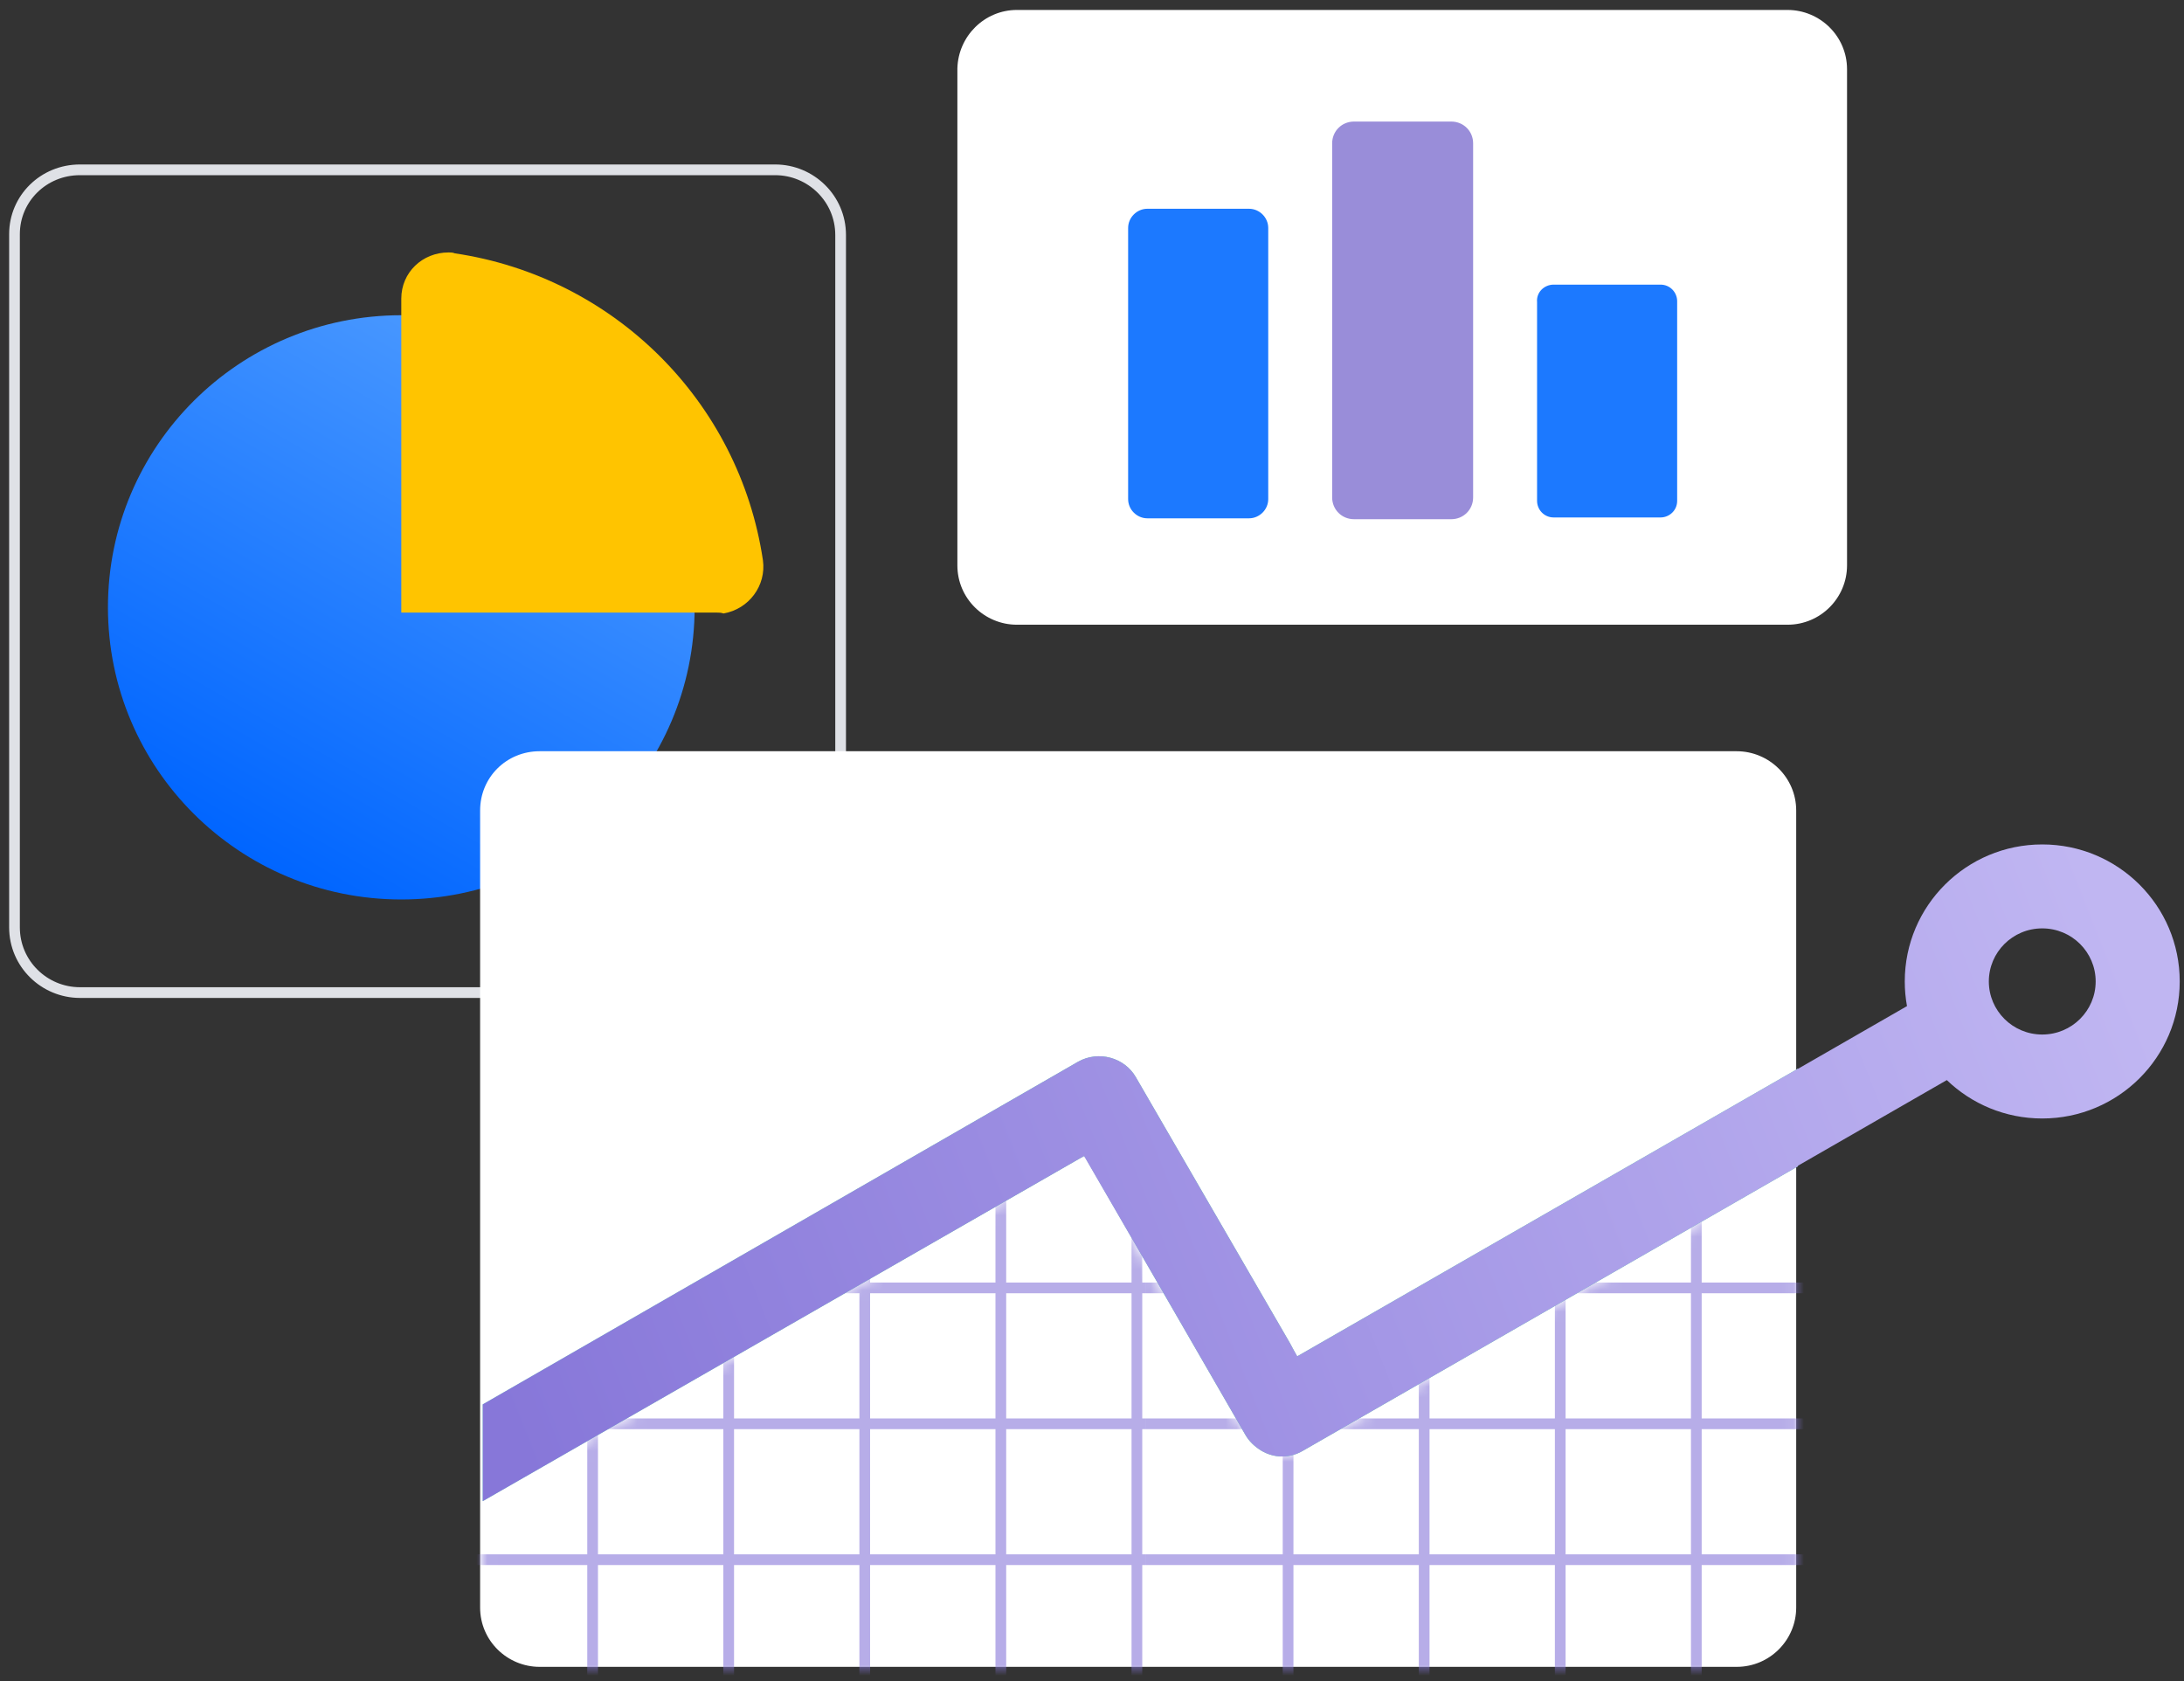 <svg width="204" height="157" viewBox="0 0 204 157" fill="none" xmlns="http://www.w3.org/2000/svg">
<rect x="0" y="0" width="204" height="157" fill="#333333" stroke="none"/>
<g clip-path="url(#clip0_364_16090)">
<path d="M72.408 15.861H7.466C4.061 15.861 1.354 18.543 1.354 21.867V86.614C1.354 90.019 4.142 92.702 7.466 92.702H72.408C75.824 92.702 78.52 89.927 78.52 86.614V21.948C78.52 18.543 75.731 15.861 72.408 15.861Z" stroke="#DFE1E6"/>
<path d="M37.483 84.007C52.616 84.007 64.883 71.792 64.883 56.724C64.883 41.656 52.616 29.441 37.483 29.441C22.351 29.441 10.083 41.656 10.083 56.724C10.083 71.792 22.351 84.007 37.483 84.007Z" fill="url(#paint0_linear_364_16090)"/>
<path fill-rule="evenodd" clip-rule="evenodd" d="M66.928 57.213H37.483V27.894C37.483 25.451 39.446 23.577 41.9 23.577C42.064 23.577 42.309 23.577 42.472 23.659C57.358 25.858 69.055 37.504 71.263 52.327C71.59 54.688 69.954 56.888 67.582 57.295C67.337 57.213 67.173 57.213 66.928 57.213Z" fill="#FFC400"/>
<path d="M50.408 70.162H162.216C165.242 70.162 167.777 72.606 167.777 75.7V150.139C167.777 153.152 165.323 155.677 162.216 155.677H50.408C47.381 155.677 44.846 153.234 44.846 150.139V75.7C44.846 72.606 47.3 70.162 50.408 70.162Z" fill="white"/>
<mask id="mask0_364_16090" style="mask-type:alpha" maskUnits="userSpaceOnUse" x="45" y="107" width="123" height="50">
<path opacity="0.6" d="M121.728 135.479C120.501 136.212 119.029 136.212 117.802 135.479C117.23 135.153 116.739 134.664 116.33 134.013L101.198 107.951L45.008 140.285V150.465C45.008 153.478 47.462 156.003 50.57 156.003H162.378C165.405 156.003 167.939 153.56 167.939 150.546V109.01L121.728 135.479Z" fill="#C4C4C4"/>
</mask>
<g mask="url(#mask0_364_16090)">
<path d="M107.056 107.593H42.093" stroke="#8777D9"/>
<path d="M107.056 120.284H42.093" stroke="#8777D9"/>
<path d="M107.056 132.977H42.093" stroke="#8777D9"/>
<path d="M107.056 145.668H42.093" stroke="#8777D9"/>
<path d="M55.354 94.351V159.22" stroke="#8777D9"/>
<path d="M68.064 94.351V159.22" stroke="#8777D9"/>
<path d="M80.774 94.351V159.22" stroke="#8777D9"/>
<path d="M93.484 94.351V159.22" stroke="#8777D9"/>
<path d="M106.194 94.351V159.22" stroke="#8777D9"/>
<path d="M172.019 107.593H107.056" stroke="#8777D9"/>
<path d="M172.019 120.284H107.056" stroke="#8777D9"/>
<path d="M172.019 132.977H107.056" stroke="#8777D9"/>
<path d="M172.019 145.668H107.056" stroke="#8777D9"/>
<path d="M120.317 94.351L120.316 159.22" stroke="#8777D9"/>
<path d="M133.027 94.351V159.22" stroke="#8777D9"/>
<path d="M145.737 94.351L145.736 159.22" stroke="#8777D9"/>
<path d="M158.447 94.351V159.22" stroke="#8777D9"/>
</g>
<path fill-rule="evenodd" clip-rule="evenodd" d="M117.035 133.61C117.284 134.043 117.669 134.439 118.225 134.786C119.194 135.362 120.342 135.361 121.31 134.783L121.322 134.775L167.127 108.459V101.21L120.833 127.805L119.791 125.856L105.399 101.022C104.562 99.549 102.61 99.019 101.11 99.861L101.107 99.863L45.903 131.632V138.8L101.579 106.844L117.035 133.61ZM101.28 107.951L116.33 134.013C116.657 134.584 117.147 135.072 117.802 135.479C119.029 136.212 120.501 136.212 121.728 135.479L167.939 108.929V99.808L121.155 126.683L120.501 125.462L106.106 100.622C105.042 98.749 102.589 98.097 100.708 99.156L45.09 131.163V140.203L101.28 107.951Z" fill="url(#paint1_linear_364_16090)"/>
<path fill-rule="evenodd" clip-rule="evenodd" d="M185.77 91.663C185.77 88.936 187.994 86.707 190.759 86.707C193.525 86.707 195.749 88.936 195.749 91.663C195.749 94.391 193.525 96.62 190.759 96.62C187.994 96.62 185.77 94.391 185.77 91.663ZM190.759 78.866C183.678 78.866 177.918 84.585 177.918 91.663C177.918 92.45 177.989 93.22 178.125 93.967L167.939 99.826V99.808L121.177 126.671L120.796 126.013L120.501 125.463L106.106 100.622C105.042 98.749 102.589 98.098 100.708 99.156L45.09 131.163V140.203L101.258 107.966L108.59 120.611L116.33 134.014C116.657 134.584 117.147 135.072 117.802 135.48C119.029 136.213 120.501 136.213 121.728 135.48L167.939 108.93V108.875L181.846 100.876C184.157 103.097 187.3 104.462 190.759 104.462C197.841 104.462 203.6 98.742 203.6 91.663C203.6 84.585 197.841 78.866 190.759 78.866Z" fill="url(#paint2_linear_364_16090)"/>
<path d="M94.988 0.929H166.964C169.989 0.929 172.525 3.372 172.525 6.467V52.808C172.525 55.821 170.072 58.346 166.964 58.346H94.988C91.961 58.346 89.426 55.902 89.426 52.808V6.385C89.508 3.372 91.961 0.929 94.988 0.929Z" fill="white"/>
<path d="M107.174 19.497H116.663C117.644 19.497 118.462 20.312 118.462 21.289V46.618C118.462 47.595 117.644 48.409 116.663 48.409H107.174C106.193 48.409 105.375 47.595 105.375 46.618V21.289C105.375 20.312 106.193 19.497 107.174 19.497Z" fill="#1C79FF"/>
<path d="M126.476 11.353H135.556C136.701 11.353 137.6 12.249 137.6 13.389V46.455C137.6 47.595 136.701 48.491 135.556 48.491H126.476C125.331 48.491 124.432 47.595 124.432 46.455V13.389C124.432 12.249 125.331 11.353 126.476 11.353Z" fill="#998DD9"/>
<path d="M145.125 26.583H155.104C156.004 26.583 156.658 27.316 156.658 28.13V46.781C156.658 47.676 155.922 48.328 155.104 48.328H145.125C144.226 48.328 143.572 47.595 143.572 46.781V28.212C143.489 27.316 144.226 26.583 145.125 26.583Z" fill="#1C79FF"/>
</g>
<defs>
<linearGradient id="paint0_linear_364_16090" x1="23.744" y1="80.396" x2="50.981" y2="33.017" gradientUnits="userSpaceOnUse">
<stop stop-color="#0065FF"/>
<stop offset="1" stop-color="#4C9AFF"/>
</linearGradient>
<linearGradient id="paint1_linear_364_16090" x1="47.048" y1="135.031" x2="102.615" y2="104.728" gradientUnits="userSpaceOnUse">
<stop stop-color="#79F2C0"/>
<stop offset="0.841" stop-color="#57D9A3"/>
</linearGradient>
<linearGradient id="paint2_linear_364_16090" x1="48.7" y1="136.131" x2="193.983" y2="78.816" gradientUnits="userSpaceOnUse">
<stop stop-color="#8777D9"/>
<stop offset="1" stop-color="#C0B6F2"/>
</linearGradient>
<clipPath id="clip0_364_16090">
<rect width="204" height="157" fill="white"/>
</clipPath>
</defs>
</svg>
